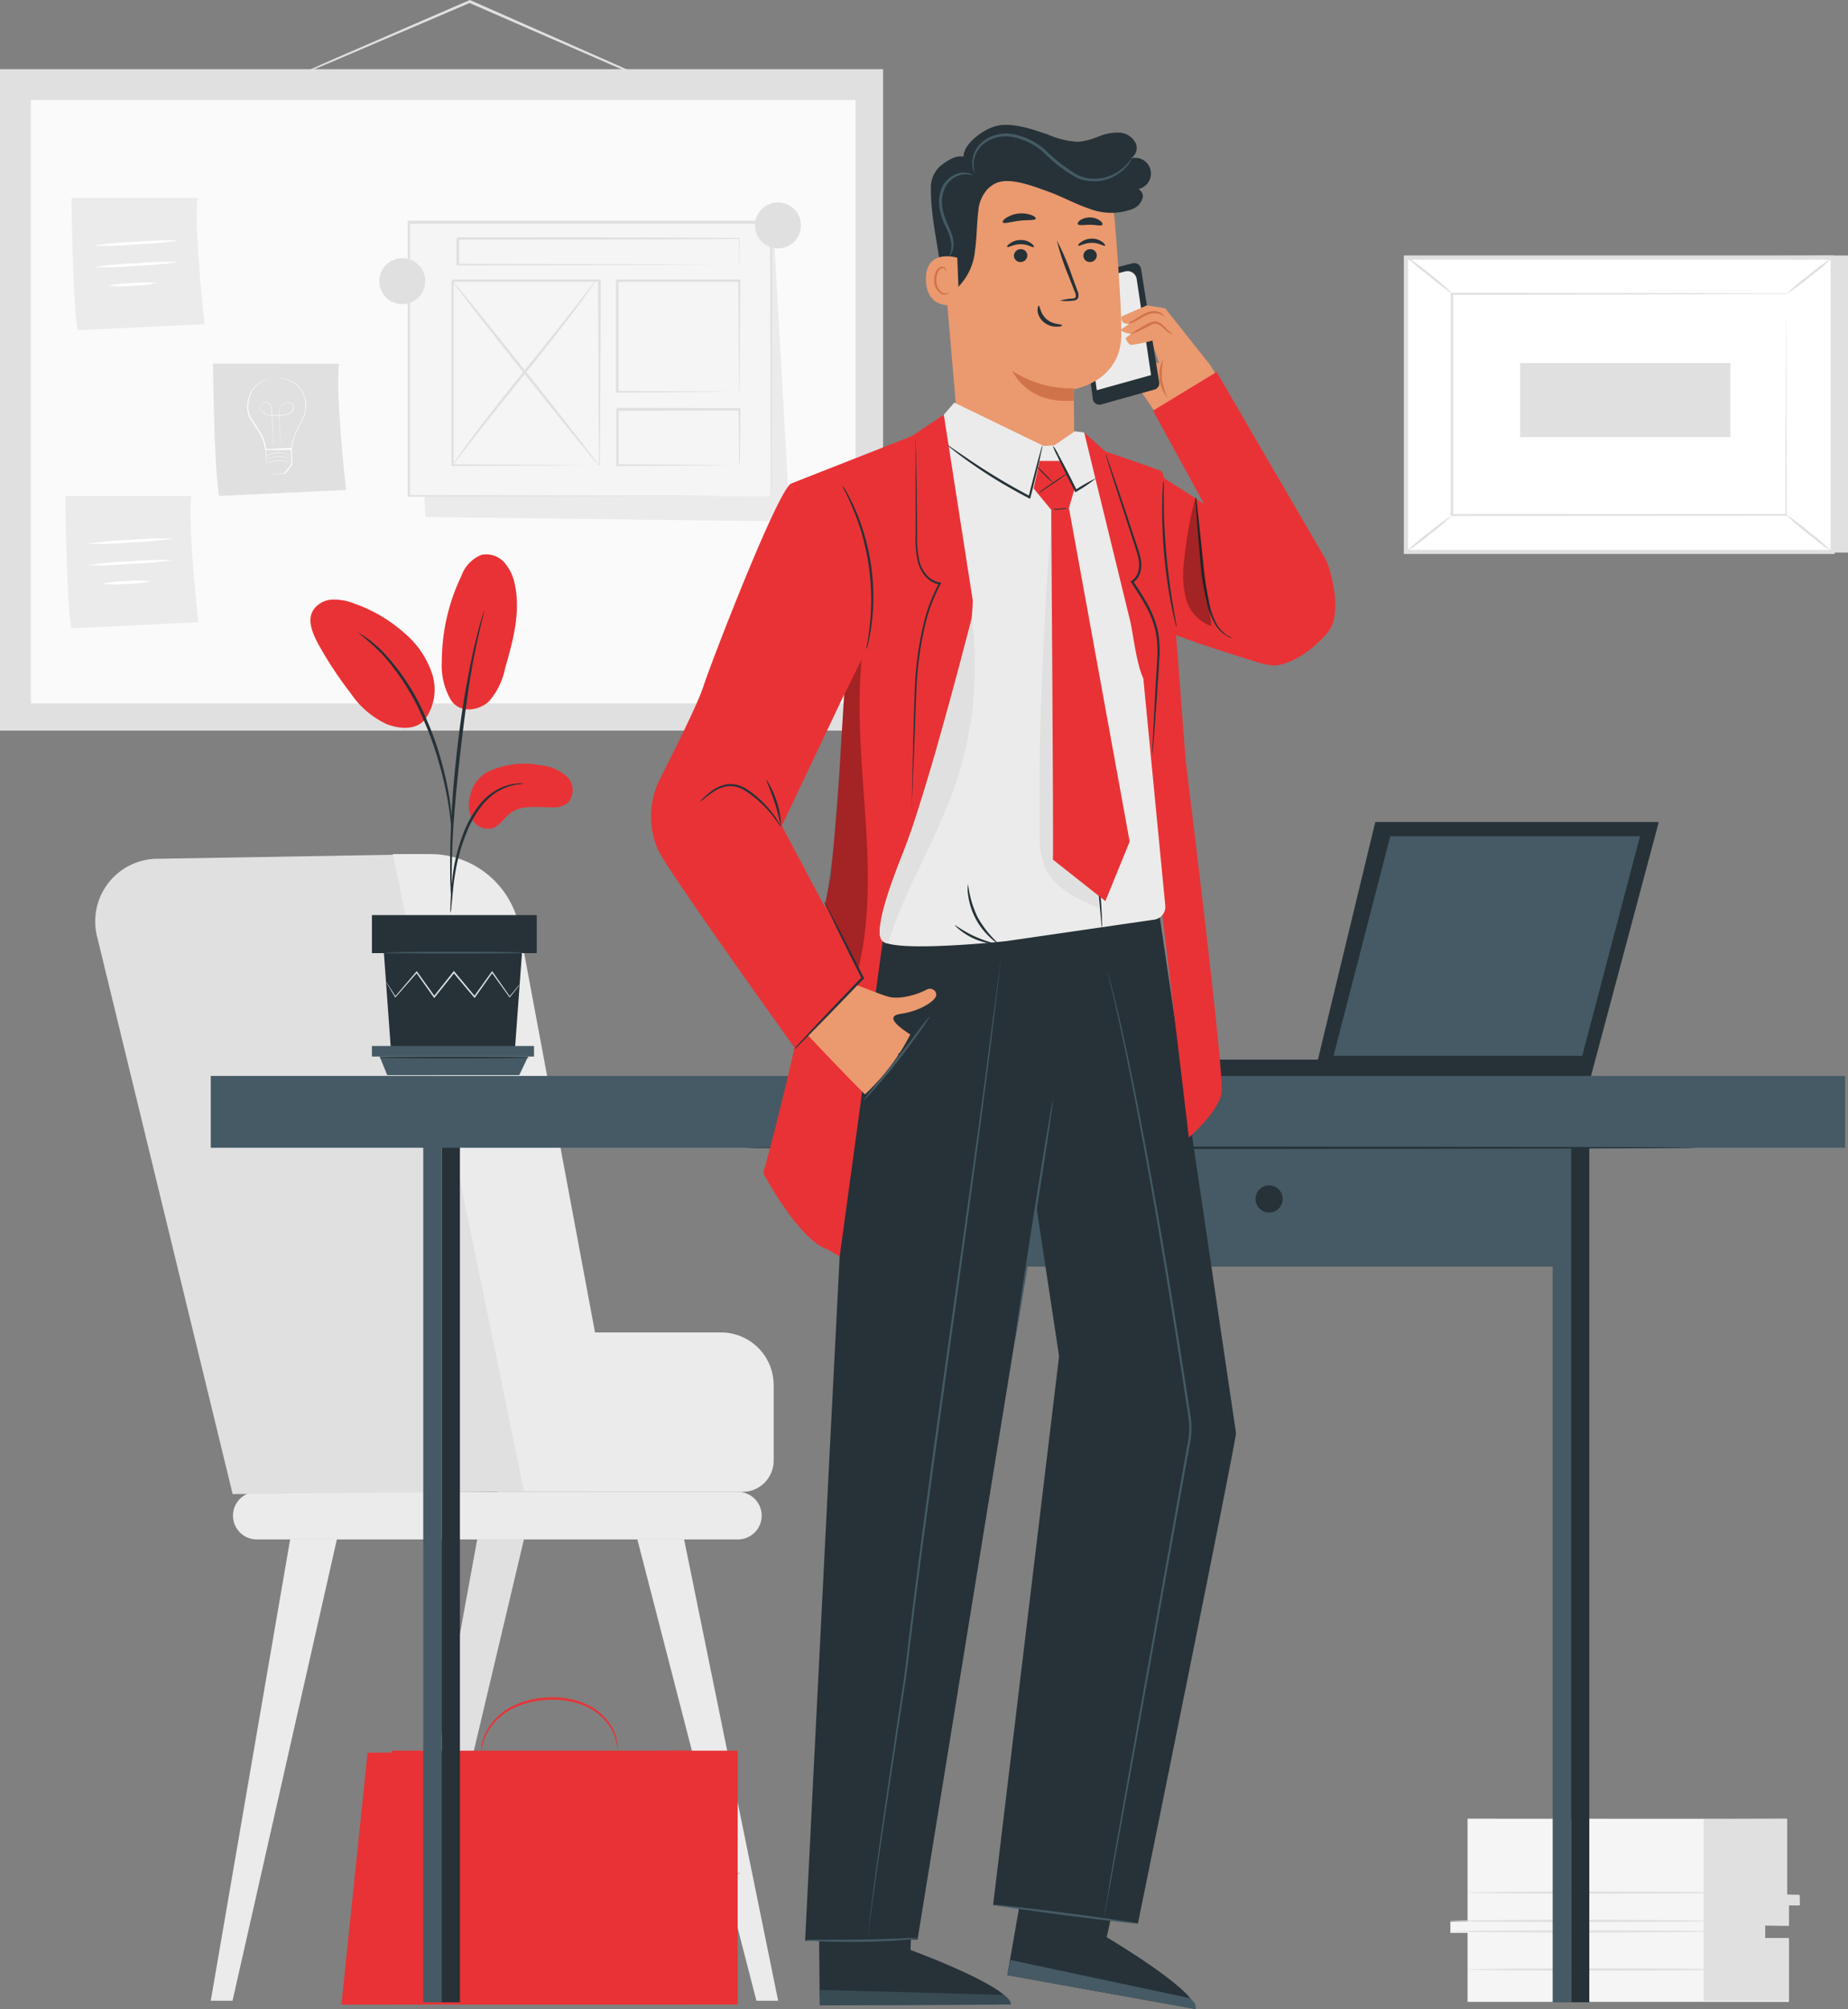 <svg id="Group_42005" data-name="Group 42005" xmlns="http://www.w3.org/2000/svg" xmlns:xlink="http://www.w3.org/1999/xlink" width="241.754" height="262.736" viewBox="0 0 241.754 262.736">
  <rect x="0" y="0" width="241.754" height="262.736" fill="#808080" stroke="none"/>
  <defs>
    <clipPath id="clip-path">
      <rect id="Rectangle_40169" data-name="Rectangle 40169" width="241.754" height="262.736" fill="none"/>
    </clipPath>
    <clipPath id="clip-path-3">
      <rect id="Rectangle_40153" data-name="Rectangle 40153" width="45.23" height="33.198" fill="none"/>
    </clipPath>
    <clipPath id="clip-path-4">
      <rect id="Rectangle_40156" data-name="Rectangle 40156" width="45.23" height="33.192" fill="none"/>
    </clipPath>
    <clipPath id="clip-path-5">
      <rect id="Rectangle_40165" data-name="Rectangle 40165" width="25.014" height="2.029" fill="none"/>
    </clipPath>
    <clipPath id="clip-path-6">
      <rect id="Rectangle_40166" data-name="Rectangle 40166" width="3.729" height="16.883" fill="none"/>
    </clipPath>
    <clipPath id="clip-path-7">
      <rect id="Rectangle_40167" data-name="Rectangle 40167" width="5.56" height="40.598" fill="none"/>
    </clipPath>
  </defs>
  <g id="Group_42004" data-name="Group 42004" clip-path="url(#clip-path)">
    <path id="Path_29445" data-name="Path 29445" d="M159.778,29.3l2.012,38.581H217.6V29.023Z" transform="translate(24.152 4.387)" fill="#e0e0e0"/>
    <rect id="Rectangle_40143" data-name="Rectangle 40143" width="55.813" height="38.504" transform="translate(183.93 33.677)" fill="#fff"/>
    <path id="Path_29446" data-name="Path 29446" d="M215.888,68.061H159.532V29.018h56.339Zm-55.807-.527h55.28V29.58h-55.28Z" transform="translate(24.115 4.386)" fill="#e0e0e0"/>
    <rect id="Rectangle_40144" data-name="Rectangle 40144" width="43.721" height="28.939" transform="translate(189.976 38.463)" fill="#fff"/>
    <g id="Group_42003" data-name="Group 42003">
      <g id="Group_42002" data-name="Group 42002" clip-path="url(#clip-path)">
        <path id="Path_29447" data-name="Path 29447" d="M208.777,33.435h-3.242l-9.009.036-31.47.064.124-.13V62.339l-.137-.136h43.722l-.113.112c0-8.808.047-16.025.059-21.052,0-2.514,0-4.478.03-5.821v-.047c0,1.342,0,3.295.03,5.8,0,5.046.03,12.286.053,21.124v.107h-.106L165,62.45h-.136V33.258h.13l31.553.059,8.98.036H208.7Z" transform="translate(24.92 5.027)" fill="#e0e0e0"/>
        <path id="Path_29448" data-name="Path 29448" d="M159.778,29.162a4.791,4.791,0,0,1,.958.592c.592.414,1.349,1,2.189,1.668s1.579,1.308,2.1,1.775a4.4,4.4,0,0,1,.8.816,38.392,38.392,0,0,1-3.07-2.367,29.633,29.633,0,0,1-2.976-2.484" transform="translate(24.152 4.408)" fill="#e0e0e0"/>
        <path id="Path_29449" data-name="Path 29449" d="M209.058,29.26a27.575,27.575,0,0,1-2.957,2.5,27.5,27.5,0,0,1-3.106,2.283,26.955,26.955,0,0,1,2.957-2.5,25.411,25.411,0,0,1,3.106-2.284" transform="translate(30.685 4.423)" fill="#e0e0e0"/>
        <line id="Line_8585" data-name="Line 8585" x1="6.223" y1="5.04" transform="translate(233.473 67.147)" fill="#fff"/>
        <path id="Path_29450" data-name="Path 29450" d="M202.815,58.329a29.785,29.785,0,0,1,3.2,2.414,30.068,30.068,0,0,1,3.023,2.626,28.853,28.853,0,0,1-3.2-2.413,29.42,29.42,0,0,1-3.023-2.627" transform="translate(30.658 8.817)" fill="#e0e0e0"/>
        <path id="Path_29451" data-name="Path 29451" d="M159.778,63.329a25.793,25.793,0,0,1,2.9-2.478,26.645,26.645,0,0,1,3.076-2.254,26.785,26.785,0,0,1-2.9,2.473,26.365,26.365,0,0,1-3.076,2.26" transform="translate(24.152 8.858)" fill="#e0e0e0"/>
        <rect id="Rectangle_40145" data-name="Rectangle 40145" width="27.507" height="9.689" transform="translate(198.855 47.477)" fill="#e0e0e0"/>
        <path id="Path_29452" data-name="Path 29452" d="M82.664,11.629a.365.365,0,0,1-.136-.041l-.4-.154-1.491-.591L75.174,8.476,57.186.639,56.564.366h.13L39.067,7.9l-5.324,2.236-1.455.593a3.141,3.141,0,0,1-.515.182,3.869,3.869,0,0,1,.49-.241l1.426-.653,5.323-2.364L56.6.029,56.665,0l.066.03.62.273L75.3,8.229l5.431,2.436,1.467.675.379.184a1.269,1.269,0,0,1,.089.106" transform="translate(4.803 0)" fill="#e0e0e0"/>
        <rect id="Rectangle_40146" data-name="Rectangle 40146" width="115.524" height="86.502" transform="translate(0 9.05)" fill="#e0e0e0"/>
        <rect id="Rectangle_40147" data-name="Rectangle 40147" width="107.881" height="78.925" transform="translate(4.041 13.073)" fill="#fafafa"/>
        <path id="Path_29453" data-name="Path 29453" d="M24.208,41.325s.113,13.251.786,17.29l16.617-.786s-1.461-13.014-.9-16.5Z" transform="translate(3.659 6.247)" fill="#e0e0e0"/>
        <path id="Path_29454" data-name="Path 29454" d="M31.8,42.939h.243a3.862,3.862,0,0,1,.692.036,3.963,3.963,0,0,1,1.059.313,3.56,3.56,0,0,1,1.148.912,4.04,4.04,0,0,1,.8,1.6,3.86,3.86,0,0,1-.177,2.053,6.173,6.173,0,0,1-.467,1.023c-.183.337-.372.669-.532,1.036A8.805,8.805,0,0,0,33.9,52.28v.053h-.053l-1.639.03h-1.78v-.041a4.91,4.91,0,0,0-.793-2.271c-.2-.337-.42-.657-.627-.982a8.712,8.712,0,0,1-.591-.953,3.178,3.178,0,0,1-.261-2.023,4.305,4.305,0,0,1,.639-1.657,3.322,3.322,0,0,1,1.083-.976,4.072,4.072,0,0,1,1.018-.39,4.371,4.371,0,0,1,.68-.113h0a4.9,4.9,0,0,0-.669.13,4.137,4.137,0,0,0-1,.409,3.184,3.184,0,0,0-1.041.965,4.218,4.218,0,0,0-.592,1.627,3.1,3.1,0,0,0,.26,1.958q.273.485.592.941c.2.313.426.639.627.982a5.007,5.007,0,0,1,.816,2.33l-.059-.064h3.359l-.059.059a9,9,0,0,1,.686-2.4c.16-.366.355-.716.539-1.046a5.407,5.407,0,0,0,.462-1.006,3.718,3.718,0,0,0,.159-2.029,3.912,3.912,0,0,0-.763-1.567,3.5,3.5,0,0,0-1.112-.906,3.839,3.839,0,0,0-1.035-.325,5.256,5.256,0,0,0-.686-.06h-.243Z" transform="translate(4.246 6.49)" fill="#fff"/>
        <path id="Path_29455" data-name="Path 29455" d="M32.431,51.754a.2.2,0,0,1,0-.053v-.154a5.538,5.538,0,0,0-.094-.592c-.071-.515-.184-1.265-.26-2.194a4.3,4.3,0,0,0-.043-.728,5.285,5.285,0,0,1,0-.8,2.184,2.184,0,0,1,.19-.828,1.215,1.215,0,0,1,.633-.633.831.831,0,0,1,.9.172.646.646,0,0,1,.2.455.807.807,0,0,1-.172.474,1.032,1.032,0,0,1-.4.325,2.014,2.014,0,0,1-.492.16,5.709,5.709,0,0,1-1.046.124,6.389,6.389,0,0,1-1.059-.053,1.765,1.765,0,0,1-.5-.143,1.313,1.313,0,0,1-.42-.3.966.966,0,0,1-.243-.443.78.78,0,0,1,.06-.5.668.668,0,0,1,.348-.337.626.626,0,0,1,.474,0,.88.88,0,0,1,.353.3,1.148,1.148,0,0,1,.172.414,4.539,4.539,0,0,1,.089.846c0,.544.055,1.053.078,1.521.046.928.082,1.68.113,2.206v.8a.136.136,0,0,1,0-.053v-.154A3.937,3.937,0,0,0,31.272,51c0-.52-.071-1.278-.125-2.206,0-.462-.053-.97-.089-1.521a5.021,5.021,0,0,0-.083-.84,1.274,1.274,0,0,0-.17-.4.919.919,0,0,0-.332-.284.586.586,0,0,0-.759.314.7.7,0,0,0-.059.462.919.919,0,0,0,.231.419,1.53,1.53,0,0,0,.893.426,6.586,6.586,0,0,0,2.082-.07,2.064,2.064,0,0,0,.485-.16,1.079,1.079,0,0,0,.379-.307.759.759,0,0,0,.16-.444.563.563,0,0,0-.178-.42.8.8,0,0,0-.851-.165,1.215,1.215,0,0,0-.592.591,2.2,2.2,0,0,0-.189.817V48a4.961,4.961,0,0,0,.036.733c.069.929.177,1.675.247,2.19a3.506,3.506,0,0,0,.076.591v.154a.168.168,0,0,0,0,.083" transform="translate(4.476 6.903)" fill="#fff"/>
        <path id="Path_29456" data-name="Path 29456" d="M30.159,51.052a5.092,5.092,0,0,0,.041.55c.041.343.047.882.077,1.438V53L31.4,54.294h-.053l1.289-.071h-.053l.645-.786.319-.4v.053c0-.757-.035-1.479-.053-2.13l.071.064H30.189a1.281,1.281,0,0,1,.23,0l.68-.035,2.461-.1h.064v.071c0,.656.041,1.372.06,2.13l-.32.39-.645.787-1.3.064H31.39l-1.095-1.308V51.555a3.277,3.277,0,0,1-.136-.5" transform="translate(4.559 7.694)" fill="#fff"/>
        <path id="Path_29457" data-name="Path 29457" d="M33.483,52.711l-.124-.053a2.719,2.719,0,0,0-.337-.13,3.181,3.181,0,0,0-1.183-.177,3.258,3.258,0,0,0-1.153.247,3.1,3.1,0,0,0-.325.154l-.124.059a.35.35,0,0,1,.112-.076,2.674,2.674,0,0,1,.32-.172,3.172,3.172,0,0,1,1.183-.267,3.258,3.258,0,0,1,1.182.2,2.664,2.664,0,0,1,.332.147.772.772,0,0,1,.119.071" transform="translate(4.57 7.905)" fill="#fff"/>
        <path id="Path_29458" data-name="Path 29458" d="M33.481,52.264l-.124-.053c-.077-.036-.189-.083-.337-.136a3.265,3.265,0,0,0-2.318.07c-.143.06-.254.113-.332.154s-.113.064-.119.059l.113-.077a2.609,2.609,0,0,1,.319-.165,3.069,3.069,0,0,1,1.183-.267,2.967,2.967,0,0,1,1.183.2,2.432,2.432,0,0,1,.337.147.635.635,0,0,1,.094.071" transform="translate(4.573 7.837)" fill="#fff"/>
        <path id="Path_29459" data-name="Path 29459" d="M33.462,51.831a.273.273,0,0,1-.124-.046A2.12,2.12,0,0,0,33,51.648a3.357,3.357,0,0,0-1.183-.176,3.21,3.21,0,0,0-1.182.248,3.64,3.64,0,0,0-.332.154.408.408,0,0,1-.119.059l.113-.076a1.785,1.785,0,0,1,.319-.166,3.113,3.113,0,0,1,1.183-.273,3.216,3.216,0,0,1,1.183.2,2.7,2.7,0,0,1,.332.153Z" transform="translate(4.563 7.772)" fill="#fff"/>
        <path id="Path_29460" data-name="Path 29460" d="M8.13,22.492s.112,13.251.786,17.29L25.532,39s-1.46-13.014-.9-16.51Z" transform="translate(1.229 3.4)" fill="#ebebeb"/>
        <path id="Path_29461" data-name="Path 29461" d="M21.736,27.329a47.711,47.711,0,0,1-5.567.5A48.075,48.075,0,0,1,10.586,28a47.182,47.182,0,0,1,5.566-.5,48.879,48.879,0,0,1,5.584-.173" transform="translate(1.6 4.129)" fill="#fff"/>
        <path id="Path_29462" data-name="Path 29462" d="M21.762,29.771a49.8,49.8,0,0,1-5.567.5,48.851,48.851,0,0,1-5.583.172,47.939,47.939,0,0,1,5.566-.5,47.092,47.092,0,0,1,5.584-.172" transform="translate(1.604 4.497)" fill="#fff"/>
        <path id="Path_29463" data-name="Path 29463" d="M18.676,32.169a15.322,15.322,0,0,1-3.165.355,15.7,15.7,0,0,1-3.189,0,15.867,15.867,0,0,1,3.17-.355,15.645,15.645,0,0,1,3.183,0" transform="translate(1.863 4.85)" fill="#fff"/>
        <path id="Path_29464" data-name="Path 29464" d="M7.425,56.356s.113,13.245.786,17.29l16.617-.786s-1.461-13.014-.9-16.5Z" transform="translate(1.122 8.519)" fill="#ebebeb"/>
        <path id="Path_29465" data-name="Path 29465" d="M21.073,61.195a49.528,49.528,0,0,1-5.567.5,48.849,48.849,0,0,1-5.583.172,47.94,47.94,0,0,1,5.566-.5,45.433,45.433,0,0,1,5.584-.172" transform="translate(1.5 9.247)" fill="#fff"/>
        <path id="Path_29466" data-name="Path 29466" d="M21.079,63.629a48,48,0,0,1-5.568.5,47.291,47.291,0,0,1-5.582.172,47.917,47.917,0,0,1,5.566-.5,48.606,48.606,0,0,1,5.584-.172" transform="translate(1.501 9.616)" fill="#fff"/>
        <path id="Path_29467" data-name="Path 29467" d="M17.992,66.032a15.819,15.819,0,0,1-3.165.355,15.87,15.87,0,0,1-3.189,0,15.612,15.612,0,0,1,3.17-.349,15.729,15.729,0,0,1,3.183-.006" transform="translate(1.759 9.97)" fill="#fff"/>
        <path id="Path_29468" data-name="Path 29468" d="M46.9,25.544l1.645,38.214,47.708.574L94.107,26.047Z" transform="translate(7.089 3.861)" fill="#ebebeb"/>
        <rect id="Rectangle_40148" data-name="Rectangle 40148" width="47.389" height="35.783" transform="translate(53.435 29.134)" fill="#f5f5f5"/>
        <path id="Path_29469" data-name="Path 29469" d="M93.826,61.126V58.554c0-1.681,0-4.141-.031-7.241,0-6.24-.041-15.168-.07-25.969l.13.13H46.473l.158-.16V61.1l-.146-.147,34.178.071,9.719.04h.066l-9.689.036-34.274.071h-.15v-36.1H94.021v.136c-.03,10.837-.054,19.793-.071,26.028,0,3.106,0,5.537-.036,7.211v1.881a3.775,3.775,0,0,1-.087.8" transform="translate(7.004 3.79)" fill="#e0e0e0"/>
        <rect id="Rectangle_40149" data-name="Rectangle 40149" width="19.207" height="24.177" transform="translate(59.149 36.712)" fill="#f5f5f5"/>
        <path id="Path_29470" data-name="Path 29470" d="M70.594,56.088a1.119,1.119,0,0,1,0-.124V54.3c0-1.183,0-2.846-.041-4.963,0-4.254-.041-10.275-.071-17.427l.143.148H51.416c-.036.035.307-.309.166-.16V56.064l-.136-.136L65.353,56l3.9.036h1.4a2.261,2.261,0,0,1-.33,0H69.311l-3.869.036-14,.07H51.31V31.923l.166-.166H70.831V31.9c0,7.192-.054,13.244-.071,17.522,0,2.105,0,3.768-.041,4.927v1.621c0,.083-.124.124-.124.119" transform="translate(7.756 4.8)" fill="#e0e0e0"/>
        <rect id="Rectangle_40150" data-name="Rectangle 40150" width="36.812" height="3.485" transform="translate(59.882 31.18)" fill="#f5f5f5"/>
        <path id="Path_29471" data-name="Path 29471" d="M88.846,30.59a1.167,1.167,0,0,1,0-.237v-.68c0-.591,0-1.461-.036-2.567l.066.066c-6.212.059-20.362.1-36.813.1l.166-.166v3.473l-.166-.166,26.076.071,7.832.047h.076l-7.79.047-26.218.064h-.16V27.118l.16-.16c16.451,0,30.6.036,36.812.094h.066v.066q0,1.685-.036,2.609v.662c0,.172-.036.207-.036.2" transform="translate(7.842 4.075)" fill="#e0e0e0"/>
        <rect id="Rectangle_40151" data-name="Rectangle 40151" width="15.99" height="14.57" transform="translate(80.711 36.712)" fill="#f5f5f5"/>
        <path id="Path_29472" data-name="Path 29472" d="M86.108,46.481a1.876,1.876,0,0,1,0-.279v-.792c0-.71,0-1.709-.036-2.957,0-2.562-.041-6.182-.07-10.53l.142.142H70.171l.16-.16V46.493l-.2-.172,11.536.071,3.272.041h1.182a1.6,1.6,0,0,1-.277,0H85l-3.242.036-11.624.077h-.142V31.917l.166-.165H86.268v.136c-.03,4.384-.054,8.033-.071,10.647,0,1.243,0,2.231-.036,2.958v.763a1.011,1.011,0,0,1-.053.224" transform="translate(10.58 4.8)" fill="#e0e0e0"/>
        <rect id="Rectangle_40152" data-name="Rectangle 40152" width="15.99" height="7.324" transform="translate(80.711 53.565)" fill="#f5f5f5"/>
        <path id="Path_29473" data-name="Path 29473" d="M86.1,53.891a3.419,3.419,0,0,1,0-.532V51.891c0-1.3-.041-3.1-.066-5.324l.119.119-15.971.047c-.148.149.195-.2.159-.16v7.306l-.153-.154,11.434.071,3.33.047h1.225a1.744,1.744,0,0,1-.29,0h-.863l-3.3.041-11.535.071h-.154V46.5c-.036,0,.314-.314.166-.166l15.972.041h.117v.112c-.029,2.254-.047,4.088-.064,5.4,0,.592,0,1.082-.03,1.444a3.518,3.518,0,0,1-.094.568" transform="translate(10.586 6.997)" fill="#e0e0e0"/>
        <path id="Path_29474" data-name="Path 29474" d="M70.116,31.927c-5.945,8.217-12.789,15.924-18.734,24.135" transform="translate(7.767 4.826)" fill="#fff"/>
        <path id="Path_29475" data-name="Path 29475" d="M51.382,56.062a.992.992,0,0,1,.16-.266l.5-.74c.444-.639,1.1-1.544,1.922-2.65,1.657-2.224,4.018-5.229,6.662-8.512s5.034-6.265,6.732-8.447l2-2.586.55-.7c.13-.153.2-.236.213-.23a1.071,1.071,0,0,1-.159.272c-.137.2-.3.444-.5.734-.443.639-1.1,1.544-1.922,2.656-1.651,2.218-4.016,5.223-6.661,8.512s-5.034,6.259-6.732,8.441l-2,2.591c-.224.279-.4.509-.55.7s-.2.236-.213.23" transform="translate(7.767 4.826)" fill="#e0e0e0"/>
        <path id="Path_29476" data-name="Path 29476" d="M70.583,56.068c-.071.059-4.425-5.324-9.731-11.985S51.3,31.95,51.387,31.891s4.425,5.324,9.731,11.99,9.542,12.133,9.465,12.186" transform="translate(7.768 4.821)" fill="#e0e0e0"/>
        <path id="Path_29477" data-name="Path 29477" d="M49.114,32.332a3.005,3.005,0,1,1-3-3,3.005,3.005,0,0,1,3,3" transform="translate(6.516 4.433)" fill="#e0e0e0"/>
        <path id="Path_29478" data-name="Path 29478" d="M91.811,26a3.005,3.005,0,1,1-3-3A3,3,0,0,1,91.811,26Z" transform="translate(12.97 3.475)" fill="#e0e0e0"/>
        <path id="Path_29479" data-name="Path 29479" d="M167.072,206.617v13.47h-2.248v1.467h2.248v9.016h42.042v-8.205H206V220.59h3.112v-2.68H210.5v-1.219h-1.644V206.635Z" transform="translate(24.915 31.232)" fill="#f5f5f5"/>
        <path id="Path_29480" data-name="Path 29480" d="M193.6,206.659v23.757h11.163v-8.2h-3.112v-1.633l3.112.054v-2.68h1.414l-.03-1.385-1.644-.041v-9.908Z" transform="translate(29.265 31.232)" fill="#e0e0e0"/>
        <path id="Path_29481" data-name="Path 29481" d="M198.752,219.442c0,.083-7.607.147-16.989.147s-16.99-.064-16.99-.147,7.608-.147,16.99-.147,16.989.064,16.989.147" transform="translate(24.907 33.149)" fill="#e0e0e0"/>
        <path id="Path_29482" data-name="Path 29482" d="M198.752,218.256c0,.083-7.607.147-16.989.147s-16.99-.064-16.99-.147,7.608-.154,16.99-.154,16.989.071,16.989.154" transform="translate(24.907 32.968)" fill="#e0e0e0"/>
        <path id="Path_29483" data-name="Path 29483" d="M200.648,215.033c0,.083-7.607.147-16.989.147s-16.99-.064-16.99-.147,7.608-.147,16.99-.147,16.989.089,16.989.147" transform="translate(25.194 32.482)" fill="#e0e0e0"/>
        <path id="Path_29484" data-name="Path 29484" d="M200.834,223.769c0,.083-7.607.154-16.989.154s-17-.071-17-.154,7.607-.147,17-.147,16.989.07,16.989.147" transform="translate(25.221 33.803)" fill="#e0e0e0"/>
        <path id="Path_29485" data-name="Path 29485" d="M56.543,172.228H88.616a4.083,4.083,0,0,0,4.083-4.082v-9.885a6.886,6.886,0,0,0-6.886-6.885H56.3Z" transform="translate(8.51 22.882)" fill="#ebebeb"/>
        <path id="Path_29486" data-name="Path 29486" d="M92.592,175.707H29.526a3.109,3.109,0,0,1,.024-6.217H92.592a3.109,3.109,0,0,1,0,6.217" transform="translate(3.997 25.62)" fill="#ebebeb"/>
        <path id="Path_29487" data-name="Path 29487" d="M19.034,97.641l34.695-.592,22.023,83.237-46.951.443L11.054,107.767a8.189,8.189,0,0,1,7.98-10.127" transform="translate(1.635 14.67)" fill="#e0e0e0"/>
        <path id="Path_29488" data-name="Path 29488" d="M34.333,174.891,23.952,235.218H26.8l13.647-60.327Z" transform="translate(3.621 26.437)" fill="#ebebeb"/>
        <path id="Path_29489" data-name="Path 29489" d="M55.678,174.891,44.645,235.218h2.846l14.3-60.327Z" transform="translate(6.749 26.437)" fill="#e0e0e0"/>
        <path id="Path_29490" data-name="Path 29490" d="M78.547,174.891l12.3,60.327H88.006L72.431,174.891Z" transform="translate(10.949 26.437)" fill="#ebebeb"/>
        <path id="Path_29491" data-name="Path 29491" d="M44.645,97.029,61.8,180.355H74.968L61.215,106.73a11.861,11.861,0,0,0-11.66-9.7Z" transform="translate(6.749 14.667)" fill="#ebebeb"/>
        <path id="Path_29492" data-name="Path 29492" d="M84.038,232.092H38.807l3.42-32.926,41.81-.272Z" transform="translate(5.866 30.065)" fill="#e93235"/>
        <g id="Group_41989" data-name="Group 41989" transform="translate(44.674 228.959)" opacity="0.4">
          <g id="Group_41988" data-name="Group 41988">
            <g id="Group_41987" data-name="Group 41987" clip-path="url(#clip-path-3)">
              <path id="Path_29493" data-name="Path 29493" d="M84.038,232.092H38.807l3.42-32.926,41.81-.272Z" transform="translate(-38.808 -198.894)" fill="#e93235"/>
            </g>
          </g>
        </g>
        <rect id="Rectangle_40154" data-name="Rectangle 40154" width="45.23" height="33.191" transform="translate(51.269 228.959)" fill="#e93235"/>
        <g id="Group_41992" data-name="Group 41992" transform="translate(51.27 228.959)" opacity="0.2">
          <g id="Group_41991" data-name="Group 41991">
            <g id="Group_41990" data-name="Group 41990" clip-path="url(#clip-path-4)">
              <rect id="Rectangle_40155" data-name="Rectangle 40155" width="45.23" height="33.191" transform="translate(0 0)" fill="#e93235"/>
            </g>
          </g>
        </g>
        <path id="Path_29494" data-name="Path 29494" d="M90.126,212.877c0,.083-10.175.154-22.722.154s-22.733-.071-22.733-.154,10.175-.16,22.733-.16,22.722.071,22.722.16" transform="translate(6.753 32.154)" fill="#e93235"/>
        <path id="Path_29495" data-name="Path 29495" d="M51.556,216.284a20.211,20.211,0,0,1,0-4.975,20.211,20.211,0,0,1,0,4.975" transform="translate(7.77 31.942)" fill="#e93235"/>
        <path id="Path_29496" data-name="Path 29496" d="M78.874,216.06a16.129,16.129,0,0,1,0-4.442,16.129,16.129,0,0,1,0,4.442" transform="translate(11.899 31.988)" fill="#e93235"/>
        <path id="Path_29497" data-name="Path 29497" d="M72.548,199.983a6.505,6.505,0,0,0-.106-.982,6.316,6.316,0,0,0-1.006-2.455,7.193,7.193,0,0,0-2.987-2.507,10.63,10.63,0,0,0-4.732-.893,11.524,11.524,0,0,0-4.732,1.058,7.865,7.865,0,0,0-3.023,2.491,6.81,6.81,0,0,0-1.106,2.413c-.142.622-.147.976-.177.976a1.228,1.228,0,0,1,0-.26,3.989,3.989,0,0,1,.071-.739,6.443,6.443,0,0,1,1.046-2.514,7.875,7.875,0,0,1,3.076-2.621,11.553,11.553,0,0,1,4.821-1.112,10.67,10.67,0,0,1,4.857.947,7.306,7.306,0,0,1,3.047,2.644,5.985,5.985,0,0,1,.94,2.556,4.171,4.171,0,0,1,0,.739.76.76,0,0,1,.011.26" transform="translate(8.264 29.148)" fill="#e93235"/>
        <path id="Path_29498" data-name="Path 29498" d="M55.791,87.816a11.15,11.15,0,0,1,6.933-.84A5.8,5.8,0,0,1,66.149,88.5a2.469,2.469,0,0,1,.036,3.419,3.287,3.287,0,0,1-2.16.55c-1.834,0-3.862-.343-5.324.757-.833.627-1.389,1.674-2.366,1.981a2.365,2.365,0,0,1-2.6-1.153,4,4,0,0,1-.3-2.957,4.547,4.547,0,0,1,2.348-3.283" transform="translate(8.055 13.114)" fill="#e93235"/>
        <path id="Path_29499" data-name="Path 29499" d="M51.429,82.081c1.289,1.845,3.792,1.236,4.957.113a9.365,9.365,0,0,0,2.1-4.306c1.018-3.55,2.047-7.276,1.29-10.891a6.066,6.066,0,0,0-1.391-2.957,3.156,3.156,0,0,0-2.993-.993,4.6,4.6,0,0,0-2.621,2.75A25.94,25.94,0,0,0,50.21,76.934a9.028,9.028,0,0,0,1.219,5.153" transform="translate(7.59 9.52)" fill="#e93235"/>
        <path id="Path_29500" data-name="Path 29500" d="M50.143,83.949a6.679,6.679,0,0,0,1.041-6.164,11.859,11.859,0,0,0-3.649-5.323,19.577,19.577,0,0,0-6.543-3.833,6.9,6.9,0,0,0-2.957-.5,3.077,3.077,0,0,0-2.467,1.5c-.692,1.313,0,2.9.68,4.2a50.031,50.031,0,0,0,4.3,6.542,11.526,11.526,0,0,0,4.732,4.046c1.97.745,4,.662,5.046-.7" transform="translate(5.333 10.297)" fill="#e93235"/>
        <path id="Path_29501" data-name="Path 29501" d="M51.2,105.934a4.59,4.59,0,0,0,.119-.84c.059-.592.13-1.372.219-2.283a33.548,33.548,0,0,1,.515-3.349,25.325,25.325,0,0,1,1.219-3.951,14.452,14.452,0,0,1,2.017-3.579,7.534,7.534,0,0,1,2.556-2.124,7.139,7.139,0,0,1,2.13-.675,4,4,0,0,0,.833-.119,4.053,4.053,0,0,0-.852,0,6.673,6.673,0,0,0-2.236.592,7.546,7.546,0,0,0-2.7,2.141,14.108,14.108,0,0,0-2.088,3.65,24.17,24.17,0,0,0-1.183,4.016,28.344,28.344,0,0,0-.444,3.4c-.07.97-.1,1.774-.112,2.3a3.9,3.9,0,0,0,.006.828" transform="translate(7.735 13.452)" fill="#263238"/>
        <path id="Path_29502" data-name="Path 29502" d="M51.352,107.14a1.581,1.581,0,0,0,0-.39v-1.112c0-.959,0-2.367.046-4.076.083-3.449.386-7.152.952-12.381.546-4.91,1.273-10.648,2.041-14.352.167-.846.332-1.6.487-2.271s.276-1.242.4-1.709.191-.793.26-1.076a1.747,1.747,0,0,0,.067-.384,1.388,1.388,0,0,0-.136.366l-.32,1.059c-.143.462-.291,1.035-.456,1.7s-.361,1.419-.539,2.265A125.148,125.148,0,0,0,52.008,88.1a132.324,132.324,0,0,0-.853,13.458c0,1.728,0,3.123.061,4.088,0,.449.046.816.064,1.112a1.9,1.9,0,0,0,.071.384" transform="translate(7.733 10.489)" fill="#263238"/>
        <path id="Path_29503" data-name="Path 29503" d="M52.964,97.571a7,7,0,0,0,0-1.183c-.041-.744-.147-1.82-.355-3.14a41.484,41.484,0,0,0-1.023-4.579,37.534,37.534,0,0,0-1.917-5.419,28.78,28.78,0,0,0-5.62-8.755,13.534,13.534,0,0,0-1.325-1.231,5.525,5.525,0,0,0-.592-.479l-.515-.356a6.837,6.837,0,0,0-.976-.591,33.561,33.561,0,0,1,3.2,2.85,30.431,30.431,0,0,1,5.484,8.726,42.672,42.672,0,0,1,1.922,5.371,45.424,45.424,0,0,1,1.088,4.531c.243,1.308.379,2.367.462,3.113a7.944,7.944,0,0,0,.166,1.141" transform="translate(6.143 10.859)" fill="#263238"/>
        <path id="Path_29504" data-name="Path 29504" d="M43.628,108.288l.916,12.624H60.765l.923-12.624Z" transform="translate(6.595 16.369)" fill="#263238"/>
        <rect id="Rectangle_40157" data-name="Rectangle 40157" width="21.562" height="4.975" transform="translate(48.655 119.676)" fill="#263238"/>
        <path id="Path_29505" data-name="Path 29505" d="M42.266,118.833v1.378H63.473v-1.378Z" transform="translate(6.389 17.963)" fill="#455a64"/>
        <path id="Path_29506" data-name="Path 29506" d="M44.138,122.461l-.993-2.431h19.42l-1.159,2.431Z" transform="translate(6.522 18.144)" fill="#455a64"/>
        <path id="Path_29507" data-name="Path 29507" d="M61.35,112.106s0,.041-.077.119l-.242.319-.942,1.183-.047.059-.035-.059-2.325-3.212h.136l-2.29,3.236-.07.106-.077-.1c-.846-1-1.775-2.088-2.709-3.224h.153l-.147.19-2.425,3.034-.083.1-.071-.106-2.29-3.23h.137l-2.816,3.206-.054.059-.035-.064-.882-1.485-.224-.39a.606.606,0,0,1-.071-.142.812.812,0,0,1,.094.123l.249.379.929,1.455h-.089l2.769-3.247.07-.083.066.089c.7.976,1.472,2.065,2.307,3.219H50.1l2.42-3.047.147-.183.077-.1.083.094c.946,1.136,1.858,2.23,2.7,3.236h-.153l2.307-3.224.071-.094.064.094,2.271,3.249h-.083c.414-.492.746-.888.983-1.183l.266-.3a.474.474,0,0,1,.094-.071" transform="translate(6.631 16.674)" fill="#e0e0e0"/>
        <path id="Path_29508" data-name="Path 29508" d="M61.9,108.229c0,.053-4.065.1-9.076.1s-9.079-.047-9.079-.1,4.064-.1,9.068-.1,9.087.041,9.087.1" transform="translate(6.612 16.345)" fill="#455a64"/>
        <path id="Path_29509" data-name="Path 29509" d="M62.817,120.161c0,.059-4.419.1-9.867.1s-9.862-.041-9.862-.1,4.414-.1,9.862-.1,9.867.047,9.867.1" transform="translate(6.513 18.149)" fill="#263238"/>
        <rect id="Rectangle_40158" data-name="Rectangle 40158" width="47.49" height="2.307" transform="translate(153.24 138.577)" fill="#263238"/>
        <path id="Path_29510" data-name="Path 29510" d="M185.523,126.766l8.909-33.376H157.347l-8.063,33.376Z" transform="translate(22.566 14.117)" fill="#263238"/>
        <path id="Path_29511" data-name="Path 29511" d="M151.217,124.037h33.121l7.714-29.305h-33.3Z" transform="translate(22.858 14.32)" fill="#455a64"/>
        <path id="Path_29512" data-name="Path 29512" d="M184.617,124.389H150.9l7.69-29.9H192.5Zm-32.973-.592h32.535l7.554-28.719H159.062Z" transform="translate(22.81 14.283)" fill="#263238"/>
        <rect id="Rectangle_40159" data-name="Rectangle 40159" width="2.396" height="114.5" transform="translate(55.369 147.367)" fill="#455a64"/>
        <rect id="Rectangle_40160" data-name="Rectangle 40160" width="2.396" height="114.169" transform="translate(57.771 147.692)" fill="#263238"/>
        <rect id="Rectangle_40161" data-name="Rectangle 40161" width="2.396" height="114.5" transform="translate(203.12 147.367)" fill="#455a64"/>
        <rect id="Rectangle_40162" data-name="Rectangle 40162" width="2.396" height="114.169" transform="translate(205.516 147.692)" fill="#263238"/>
        <rect id="Rectangle_40163" data-name="Rectangle 40163" width="213.804" height="9.393" transform="translate(27.573 140.712)" fill="#455a64"/>
        <rect id="Rectangle_40164" data-name="Rectangle 40164" width="80.197" height="15.546" transform="translate(124.125 150.106)" fill="#455a64"/>
        <path id="Path_29513" data-name="Path 29513" d="M146.231,136.445a1.775,1.775,0,1,1-1.775-1.775,1.775,1.775,0,0,1,1.775,1.775" transform="translate(21.568 20.357)" fill="#263238"/>
        <path id="Path_29514" data-name="Path 29514" d="M208.963,130.415c0,.083-27.8.154-62.053.154s-62.053-.071-62.053-.154,27.8-.154,62.053-.154,62.053.071,62.053.154" transform="translate(12.827 19.69)" fill="#263238"/>
        <path id="Path_29515" data-name="Path 29515" d="M128.769,34.4c.319,0,4.644.722,4.644.722l5.85,7.371.882,1.4-7.891,5.047-3.485-5.158-2.957-1.922a3.01,3.01,0,0,1,3.123-.326,9.247,9.247,0,0,0,3.685.722l-1.041-2.957-3.206-.639Z" transform="translate(19.018 5.2)" fill="#eb996e"/>
        <path id="Path_29516" data-name="Path 29516" d="M129.632,29.921a.9.9,0,0,1,1.105.647.809.809,0,0,1,.018.092c.48,3.023,1.929,12.122,2.367,14.789a.863.863,0,0,1-.627.982l-6.962,1.947a.863.863,0,0,1-1.067-.594.886.886,0,0,1-.028-.134l-1.9-15.1a.91.91,0,0,1,.679-1Z" transform="translate(18.521 4.518)" fill="#263238"/>
        <path id="Path_29517" data-name="Path 29517" d="M124.9,46.377,132,44.4l-1.881-12.565a1.212,1.212,0,0,0-1.377-1.022,1.114,1.114,0,0,0-.137.029l-5.684,1.508Z" transform="translate(18.581 4.655)" fill="#ebebeb"/>
        <path id="Path_29518" data-name="Path 29518" d="M131.1,36.346l-3.189,2.366s.266.84.752.9a19.592,19.592,0,0,0,3.052-.652Z" transform="translate(19.335 5.494)" fill="#eb996e"/>
        <path id="Path_29519" data-name="Path 29519" d="M130.794,34.686l-3.342,1.467s-.213,1.089,1.035.935l-1.118.8s.277.486,1.674.544,2.75-1.881,2.75-1.881Z" transform="translate(19.253 5.243)" fill="#eb996e"/>
        <path id="Path_29520" data-name="Path 29520" d="M133.959,38.13c0,.041-.409-.036-.852-.45a9.377,9.377,0,0,0-.769-.645,1.092,1.092,0,0,0-1.059-.13,19.967,19.967,0,0,1-2.9,1.372,14.522,14.522,0,0,1,2.793-1.662,1.333,1.333,0,0,1,.715-.082,1.622,1.622,0,0,1,.592.272,4.993,4.993,0,0,1,.757.722,6.816,6.816,0,0,0,.722.6" transform="translate(19.406 5.52)" fill="#d1734a"/>
        <path id="Path_29521" data-name="Path 29521" d="M132.794,45.814a4.566,4.566,0,0,1-.532-5.023,10.808,10.808,0,0,0-.184,2.556,10.763,10.763,0,0,0,.716,2.467" transform="translate(19.915 6.166)" fill="#d1734a"/>
        <path id="Path_29522" data-name="Path 29522" d="M132.917,36.06c-.041.036-.219-.219-.645-.355a2.266,2.266,0,0,0-1.7.195c-.627.3-1.183.686-1.627.87a1.553,1.553,0,0,1-.763.189,6.086,6.086,0,0,1,.663-.384,14.869,14.869,0,0,1,1.6-.952,2.677,2.677,0,0,1,1.029-.279,1.867,1.867,0,0,1,.87.16,1.1,1.1,0,0,1,.568.556" transform="translate(19.377 5.342)" fill="#d1734a"/>
        <path id="Path_29523" data-name="Path 29523" d="M132.055,54.172l17.386,11.163-4.608,13.18s-11.9-3.673-11.677-4.058-1.1-20.285-1.1-20.285" transform="translate(19.962 8.189)" fill="#e93235"/>
        <path id="Path_29524" data-name="Path 29524" d="M130.216,209.441l-2.739,12.594s11.883,7.011,11.606,9.382l-24.608-4.424,3.455-19.8Z" transform="translate(17.304 31.319)" fill="#263238"/>
        <path id="Path_29525" data-name="Path 29525" d="M114.475,224.652l.426-1.981,23.438,4.986s1,.675.745,1.421Z" transform="translate(17.304 33.659)" fill="#455a64"/>
        <path id="Path_29526" data-name="Path 29526" d="M105.473,210.348l-.409,12.878s12.961,4.732,13.115,7.128l-25,.113-.19-20.113Z" transform="translate(14.056 31.796)" fill="#263238"/>
        <g id="Group_41995" data-name="Group 41995" transform="translate(107.23 260.234)" opacity="0.6">
          <g id="Group_41994" data-name="Group 41994">
            <g id="Group_41993" data-name="Group 41993" clip-path="url(#clip-path-5)">
              <path id="Path_29527" data-name="Path 29527" d="M93.15,228.091l.059-2.029,23.952.657s1.118.479.993,1.259Z" transform="translate(-93.15 -226.062)" fill="#455a64"/>
            </g>
          </g>
        </g>
        <path id="Path_29528" data-name="Path 29528" d="M106.988,28.488l2.55,29.578,14.789-1.183c.089-1.728-.036-8.412-.036-8.412s6.158-.959,6.235-7.1c.036-2.993-.39-9.169-.84-14.735a11.386,11.386,0,0,0-22.719,1.548c.006.1.014.2.022.3" transform="translate(16.166 2.438)" fill="#eb996e"/>
        <path id="Path_29529" data-name="Path 29529" d="M123.073,44.426a14.335,14.335,0,0,1-8.027-2.284s1.9,4.431,8.039,3.875Z" transform="translate(17.39 6.37)" fill="#d1734a"/>
        <path id="Path_29530" data-name="Path 29530" d="M124.871,29.1a.883.883,0,0,1-.852.889.841.841,0,0,1-.9-.771v-.023a.882.882,0,0,1,.846-.888.847.847,0,0,1,.909.778V29.1" transform="translate(18.61 4.278)" fill="#263238"/>
        <path id="Path_29531" data-name="Path 29531" d="M126.023,28.034c-.106.119-.775-.379-1.721-.373s-1.639.473-1.739.361.059-.26.36-.48a2.458,2.458,0,0,1,1.4-.432,2.322,2.322,0,0,1,1.372.444c.29.219.39.432.332.479" transform="translate(18.522 4.098)" fill="#263238"/>
        <path id="Path_29532" data-name="Path 29532" d="M116.978,29.1a.878.878,0,0,1-.846.889.847.847,0,0,1-.909-.777v-.017a.888.888,0,0,1,.852-.888.846.846,0,0,1,.9.784V29.1" transform="translate(17.417 4.278)" fill="#263238"/>
        <path id="Path_29533" data-name="Path 29533" d="M117.945,28.188c-.106.113-.776-.379-1.721-.373s-1.64.473-1.741.356.06-.254.361-.473a2.356,2.356,0,0,1,1.4-.432,2.271,2.271,0,0,1,1.372.444c.29.218.384.425.332.478" transform="translate(17.301 4.122)" fill="#263238"/>
        <path id="Path_29534" data-name="Path 29534" d="M120.535,35.2a6.407,6.407,0,0,1,1.538-.279c.237,0,.467-.07.509-.236a1.253,1.253,0,0,0-.16-.716c-.23-.592-.467-1.183-.716-1.84a31.3,31.3,0,0,1-1.6-4.81,32.194,32.194,0,0,1,1.987,4.668c.237.65.467,1.265.68,1.851a1.415,1.415,0,0,1,.13.952.589.589,0,0,1-.4.35,1.63,1.63,0,0,1-.409.059,5.96,5.96,0,0,1-1.555,0" transform="translate(18.153 4.129)" fill="#263238"/>
        <path id="Path_29535" data-name="Path 29535" d="M118.074,34.732c.154,0,.154,1.018,1.035,1.775s1.97.591,1.982.763-.243.195-.71.206a2.56,2.56,0,0,1-1.651-.592,2.211,2.211,0,0,1-.822-1.478c0-.426.094-.68.166-.675" transform="translate(17.823 5.25)" fill="#263238"/>
        <path id="Path_29536" data-name="Path 29536" d="M118.269,24.936c-.094.261-1.041.137-2.153.272s-2.006.439-2.154.207c-.066-.112.089-.355.456-.592a3.739,3.739,0,0,1,3.277-.36c.408.148.609.355.573.473" transform="translate(17.225 3.664)" fill="#263238"/>
        <path id="Path_29537" data-name="Path 29537" d="M125.69,25.66c-.166.219-.822,0-1.6,0s-1.449.147-1.6-.077c-.066-.112.041-.325.332-.532a2.322,2.322,0,0,1,2.579.083c.279.2.367.426.3.526" transform="translate(18.512 3.734)" fill="#263238"/>
        <path id="Path_29538" data-name="Path 29538" d="M113.825,21.492h-.036a4.839,4.839,0,0,0-1.774,3.136v.123c-.243,1.775-.2,3.55-.456,5.324a7.783,7.783,0,0,1-2.165,4.732c-.532.5-1.472.84-1.911.26a1.456,1.456,0,0,1-.219-.8c-.332-4.241-1.491-8-1.479-12.422a3.727,3.727,0,0,1,1.532-3.052c.929-.663,2.059-1.355,3.094-.865s2.366,2.42,3.165,3.236" transform="translate(15.991 2.684)" fill="#263238"/>
        <path id="Path_29539" data-name="Path 29539" d="M109.326,29.311c-.106-.047-4.229-1.254-4.1,2.957s4.336,3.207,4.336,3.089-.237-6.046-.237-6.046" transform="translate(15.906 4.401)" fill="#eb996e"/>
        <path id="Path_29540" data-name="Path 29540" d="M108.084,33.622a1.46,1.46,0,0,1-.189.113.735.735,0,0,1-.55.029,1.814,1.814,0,0,1-.893-1.6,2.449,2.449,0,0,1,.172-1.059.851.851,0,0,1,.532-.592.387.387,0,0,1,.444.183c.059.119.035.2.059.207s.083-.07.047-.242a.467.467,0,0,0-.177-.26.6.6,0,0,0-.409-.1,1.053,1.053,0,0,0-.745.68,2.46,2.46,0,0,0-.213,1.183,1.881,1.881,0,0,0,1.124,1.775.786.786,0,0,0,.669-.137c.13-.089.147-.183.13-.189" transform="translate(16.047 4.581)" fill="#d1734a"/>
        <path id="Path_29541" data-name="Path 29541" d="M109.715,19.116c-1.035-1.686,1.8-4.105,3.881-4.732s4.815.355,6.879,1.041a11.536,11.536,0,0,0,3.982.982,9.58,9.58,0,0,0,2.667-.679,6.738,6.738,0,0,1,2.691-.533,2.529,2.529,0,0,1,2.213,1.4,1.586,1.586,0,0,1-1.065,2.147,2.065,2.065,0,1,1,.556,3.833c.592-.456,1.515.3,1.438,1.042a2.172,2.172,0,0,1-1.438,1.6,7.9,7.9,0,0,1-5.619-.089c-1.817-.609-3.5-1.562-5.324-2.218s-4.821-1.84-6.626-1.183c-1.331.473-2.26,2.077-3.01,1.722a2.566,2.566,0,0,1-1.331-1.894,7.385,7.385,0,0,1,.082-2.366" transform="translate(16.551 2.144)" fill="#263238"/>
        <path id="Path_29542" data-name="Path 29542" d="M131.315,18.458c-.036,0-.213.307-.669.8a5.764,5.764,0,0,1-2.336,1.508,5.353,5.353,0,0,1-4.018-.16,20.486,20.486,0,0,1-4.081-3.129A8.729,8.729,0,0,0,115.48,15.2a4.845,4.845,0,0,0-4.023,1.389,3.661,3.661,0,0,0-.958,2.721,2.756,2.756,0,0,0,.183.775c.077.166.124.249.136.243a6.685,6.685,0,0,1-.159-1.023A3.635,3.635,0,0,1,111.67,16.8a4.624,4.624,0,0,1,3.81-1.219,8.515,8.515,0,0,1,4.5,2.207,18.48,18.48,0,0,0,4.182,3.171,5.715,5.715,0,0,0,6.632-1.592,3.76,3.76,0,0,0,.437-.65.9.9,0,0,0,.089-.254" transform="translate(16.702 2.293)" fill="#455a64"/>
        <path id="Path_29543" data-name="Path 29543" d="M108.025,30.565a1.139,1.139,0,0,0,.343-.45,2.9,2.9,0,0,0,.213-1.525c-.094-1.355-1.3-2.81-1.449-4.685a4.235,4.235,0,0,1,.467-2.514,3.226,3.226,0,0,1,1.562-1.349,2.752,2.752,0,0,1,1.408-.195c.337.059.52.136.538.1a1.028,1.028,0,0,0-.5-.254,2.608,2.608,0,0,0-1.544.071,3.419,3.419,0,0,0-1.774,1.431,4.5,4.5,0,0,0-.55,2.751,7.77,7.77,0,0,0,.81,2.65,8.038,8.038,0,0,1,.739,2.041,3.189,3.189,0,0,1-.26,1.928" transform="translate(16.129 2.964)" fill="#455a64"/>
        <path id="Path_29544" data-name="Path 29544" d="M131.8,228.537s12.819-62.882,12.831-64.136l-22.9-12.079-8.873,73.8Z" transform="translate(17.06 23.025)" fill="#263238"/>
        <path id="Path_29545" data-name="Path 29545" d="M106.2,237.755l17.7-108.982V105.266L98.268,107.1c-.307.917-6.773,130.8-6.773,130.8l2.5-.142H106.2" transform="translate(13.83 15.912)" fill="#263238"/>
        <path id="Path_29546" data-name="Path 29546" d="M134.571,103.822l10.038,67.91-22.443-5.443-9.145-60.255Z" transform="translate(17.084 15.694)" fill="#263238"/>
        <path id="Path_29547" data-name="Path 29547" d="M136.9,141.341s3.9-3.354,4.289-5.88-4.679-43.182-4.679-43.182l-2.585-33.613c0,.592.071-4.235-.709-4.525-2.367-.893-7.229-2.514-7.229-2.514l-2.78-2.495s4.993,21.341,5.963,27.174Z" transform="translate(18.624 7.427)" fill="#e93235"/>
        <path id="Path_29548" data-name="Path 29548" d="M110.357,47.117l-4.2,2.8L90.4,56.109l7,26.389L96.461,97.83l-.893,9.731s-4.691,24.094-8.832,38.735c0,0,4.62,8.755,8.417,9.974l1.581.94,5.631-41.237,4.833-6.508c.467-.627.9-1.272,1.308-1.934,1.182-1.935,3.892-6.33,6.05-9.719,2.851-4.478,6.508-14.653,5.425-19s-9.625-31.7-9.625-31.7" transform="translate(13.111 7.122)" fill="#e93235"/>
        <path id="Path_29549" data-name="Path 29549" d="M97.959,127.568a36.09,36.09,0,0,0,9.015-10.837" transform="translate(14.808 17.645)" fill="#263238"/>
        <path id="Path_29550" data-name="Path 29550" d="M108.355,47.324l3.792,24.331a35.217,35.217,0,0,1-1.532,9.169l-6.768,21.887s-5.324,11.932-3.483,13.457,16.148,0,16.148,0l19.367-2.809a1.7,1.7,0,0,0,1.449-1.846l-2.874-29.707c-.97-2.054-1.366-6.253-1.775-7.744L126.717,49.65l-1.219-.16-2.65,1.815-1.4.113-11.719-5.673Z" transform="translate(15.113 6.915)" fill="#ebebeb"/>
        <path id="Path_29551" data-name="Path 29551" d="M104.825,95.834C107.953,86.08,112,70.22,112,70.22a47.69,47.69,0,0,1-3.2,24.58c-2.52,6.365-5.566,11.18-7.66,17.7l-.066.266s-1.183.066-1.1-1.68,1.775-6.939,2.9-9.814,1.942-5.443,1.942-5.443" transform="translate(15.112 10.615)" fill="#e0e0e0"/>
        <path id="Path_29552" data-name="Path 29552" d="M120.88,52.368h-2.633l-.786,3.6,2.3,2.787,2.318-.231.757-2.584-.622-1.444Z" transform="translate(17.755 7.916)" fill="#e93235"/>
        <path id="Path_29553" data-name="Path 29553" d="M134.18,74.932c.828.166,9.974,6.318,13.3,5.656s6.016-3.8,6.371-4.218c1.887-2.237.7-6.88.16-8.631a5.859,5.859,0,0,0-.539-1.224L139.35,42.261l-8.323,5.057,8.637,15.754Z" transform="translate(19.806 6.388)" fill="#e93235"/>
        <path id="Path_29554" data-name="Path 29554" d="M74.7,102.341a10.833,10.833,0,0,1,.509-8.873c1.917-3.792,4.957-9.915,5.6-11.926.946-2.987,9.8-25.909,11.53-26.619l7.69,25.963L91.089,99.7l10.471,19.729-8.726,9.4s-16.51-23.023-17.871-25.868c-.094-.206-.183-.412-.266-.622" transform="translate(11.183 8.302)" fill="#e93235"/>
        <path id="Path_29555" data-name="Path 29555" d="M99.284,126.207a29.349,29.349,0,0,0,4.372-5.158.185.185,0,0,1,0-.16.248.248,0,0,1,.177-.106,25.353,25.353,0,0,0,1.372-2.408c-1.461-.952-3.372-2.366-1.3-2.686,2.562-.366,4.389-1.608,4.651-2.289s-.592-1.29-1.266-.858a9.315,9.315,0,0,1-2.461.852,6.215,6.215,0,0,1-2.088.13c-.81-.089-4.141-1.532-4.732-1.639l-6.229,6.555s4.785,5.093,7.5,7.767" transform="translate(13.874 16.913)" fill="#eb996e"/>
        <path id="Path_29556" data-name="Path 29556" d="M133.963,73.79a3.084,3.084,0,0,1-.219-.728c-.124-.473-.279-1.183-.45-2.029a66.113,66.113,0,0,1-.964-6.772,64.581,64.581,0,0,1-.249-6.839c0-.875.047-1.579.083-2.07a4.191,4.191,0,0,1,.083-.757,3.259,3.259,0,0,1,.036.763v2.064c0,1.775.1,4.141.337,6.815s.591,5.04.875,6.762c.136.81.254,1.5.349,2.04a4.055,4.055,0,0,1,.119.752" transform="translate(19.964 8.252)" fill="#263238"/>
        <path id="Path_29557" data-name="Path 29557" d="M140.631,74.911a.664.664,0,0,1-.2-.047,3.228,3.228,0,0,1-.526-.249,4.516,4.516,0,0,1-1.5-1.526,9.562,9.562,0,0,1-1.077-2.957,35.88,35.88,0,0,1-.7-3.8c-.249-2.733-.456-5.188-.592-6.975-.059-.846-.106-1.555-.147-2.117a3.549,3.549,0,0,1,0-.782,4.472,4.472,0,0,1,.13.769c.059.592.142,1.266.236,2.107.2,1.774.437,4.252.68,6.962.172,1.349.426,2.626.68,3.774a10.058,10.058,0,0,0,.982,2.958,4.828,4.828,0,0,0,1.385,1.538,4.3,4.3,0,0,1,.656.349" transform="translate(20.537 8.534)" fill="#263238"/>
        <g id="Group_41998" data-name="Group 41998" transform="translate(154.771 65.011)" opacity="0.3">
          <g id="Group_41997" data-name="Group 41997">
            <g id="Group_41996" data-name="Group 41996" clip-path="url(#clip-path-6)">
              <path id="Path_29558" data-name="Path 29558" d="M136.077,56.474a52.191,52.191,0,0,0-1.491,8.311,12.671,12.671,0,0,0,.26,5.023,5.212,5.212,0,0,0,3.33,3.549q-1.117-8.235-1.97-16.5" transform="translate(-134.448 -56.474)"/>
            </g>
          </g>
        </g>
        <g id="Group_42001" data-name="Group 42001" transform="translate(107.964 86.242)" opacity="0.3">
          <g id="Group_42000" data-name="Group 42000">
            <g id="Group_41999" data-name="Group 41999" clip-path="url(#clip-path-7)">
              <path id="Path_29559" data-name="Path 29559" d="M93.787,106.872s2.769,5.673,4.3,8.643c3.194-13.2-.858-27.087.462-40.6l-2.307,4.656-.652,10.77-.5,6.319a83.85,83.85,0,0,1-1.308,10.21" transform="translate(-93.787 -74.917)"/>
            </g>
          </g>
        </g>
        <path id="Path_29560" data-name="Path 29560" d="M95.729,55.138a4.6,4.6,0,0,1,.467.733c.147.243.313.544.49.9s.4.763.592,1.225a29.592,29.592,0,0,1,1.249,3.313,29.09,29.09,0,0,1,1.254,8.553,27.129,27.129,0,0,1-.243,3.55c-.047.5-.142.952-.213,1.342s-.142.733-.207,1.006a4.344,4.344,0,0,1-.242.839A4.971,4.971,0,0,1,99,75.736c.047-.277.106-.592.159-1.012s.124-.839.166-1.336A31.593,31.593,0,0,0,99.5,69.88a34.111,34.111,0,0,0-.325-4.278,34.607,34.607,0,0,0-.917-4.194A30.372,30.372,0,0,0,97.071,58.1c-.177-.467-.384-.87-.543-1.236s-.314-.669-.444-.917a4.447,4.447,0,0,1-.355-.81" transform="translate(14.47 8.335)" fill="#263238"/>
        <path id="Path_29561" data-name="Path 29561" d="M90.161,94.693c-.041.03-.437-.592-1.183-1.568a15.226,15.226,0,0,0-3.5-3.165,3.584,3.584,0,0,0-2.413-.592,4.748,4.748,0,0,0-1.911.816c-1,.686-1.544,1.225-1.585,1.183a1.717,1.717,0,0,1,.355-.409A10.313,10.313,0,0,1,81.034,90,4.8,4.8,0,0,1,83,89.12a3.765,3.765,0,0,1,2.614.592,13.634,13.634,0,0,1,3.509,3.295,12.386,12.386,0,0,1,.8,1.219,1.684,1.684,0,0,1,.23.467" transform="translate(12.028 13.466)" fill="#263238"/>
        <path id="Path_29562" data-name="Path 29562" d="M87.077,88.555a12.024,12.024,0,0,1,1.952,6c-.094,0-.326-1.385-.87-3.034s-1.148-2.917-1.082-2.97" transform="translate(13.162 13.386)" fill="#263238"/>
        <path id="Path_29563" data-name="Path 29563" d="M94.143,102.358a4.928,4.928,0,0,1,.442.757l1.126,2.124c.939,1.8,2.224,4.318,3.649,7.14l.053.1-.077.077-.592.592c-2.325,2.42-4.437,4.6-5.98,6.164l-1.84,1.845a5.713,5.713,0,0,1-.7.65,5.745,5.745,0,0,1,.592-.733l1.774-1.911c1.5-1.609,3.6-3.809,5.916-6.229l.592-.592v.177c-1.419-2.827-2.674-5.324-3.549-7.187l-1.035-2.165a4.5,4.5,0,0,1-.366-.81" transform="translate(13.638 15.473)" fill="#263238"/>
        <path id="Path_29564" data-name="Path 29564" d="M103.642,98.363a2.955,2.955,0,0,1,0-.515V96.388c.03-1.3.071-3.13.124-5.377s.113-4.97.236-7.968a43.434,43.434,0,0,1,1.326-9.69,22.657,22.657,0,0,1,1.868-4.678l.113.224a3.2,3.2,0,0,1-1.893-1.071,4.657,4.657,0,0,1-.989-1.84,14.634,14.634,0,0,1-.307-3.833V50.441a1.842,1.842,0,0,1,0-.39,2.021,2.021,0,0,1,.03.39c0,.284,0,.663.03,1.136,0,1.018.035,2.443.064,4.212s.041,3.951.066,6.365a14.35,14.35,0,0,0,.319,3.756,4.4,4.4,0,0,0,.929,1.715,2.893,2.893,0,0,0,1.715.97l.213.036-.1.189a22.205,22.205,0,0,0-1.84,4.614,44.415,44.415,0,0,0-1.338,9.619c-.136,2.993-.213,5.7-.307,7.968s-.166,4.069-.219,5.371l-.071,1.461a5,5,0,0,1,.03.509" transform="translate(15.662 7.566)" fill="#263238"/>
        <path id="Path_29565" data-name="Path 29565" d="M125.657,51.6a1.576,1.576,0,0,1,.142.326c.083.248.2.592.337.952l1.225,3.549c.509,1.521,1.118,3.325,1.775,5.324.325,1.023.728,2.064,1.029,3.219a4.172,4.172,0,0,1,.076,1.84,2.461,2.461,0,0,1-1.052,1.615l.047-.22c.5.74,1.023,1.526,1.514,2.367a14.169,14.169,0,0,1,1.657,3.833,13.435,13.435,0,0,1,.266,3.881c-.142,2.454-.3,4.661-.432,6.506s-.242,3.325-.325,4.4c-.041.492-.077.888-.1,1.183a2.1,2.1,0,0,1-.059.414,2.134,2.134,0,0,1,0-.42c0-.3.03-.7.047-1.183.053-1.076.13-2.573.224-4.4s.231-4.075.373-6.508a13.88,13.88,0,0,0-.277-3.791,14.075,14.075,0,0,0-1.634-3.745c-.485-.816-1-1.6-1.5-2.367l-.089-.13.136-.083a2.144,2.144,0,0,0,.917-1.414,3.922,3.922,0,0,0-.066-1.715c-.284-1.112-.686-2.183-1-3.194-.652-2.029-1.236-3.839-1.734-5.366s-.858-2.7-1.13-3.549c-.123-.4-.219-.722-.295-.97a2.244,2.244,0,0,1-.066-.349" transform="translate(18.994 7.8)" fill="#263238"/>
        <path id="Path_29566" data-name="Path 29566" d="M106.794,115.456a1.808,1.808,0,0,1-.272.485c-.19.3-.473.728-.835,1.249-.728,1.041-1.775,2.454-2.957,3.981s-2.331,2.863-3.171,3.809c-.42.473-.769.852-1.018,1.106a2.118,2.118,0,0,1-.408.379,15.648,15.648,0,0,1,1.259-1.627c.8-.982,1.9-2.366,3.094-3.856s2.254-2.911,3.023-3.922a15.505,15.505,0,0,1,1.284-1.6" transform="translate(14.834 17.452)" fill="#455a64"/>
        <path id="Path_29567" data-name="Path 29567" d="M115.982,108.828v.332c0,.219-.059.556-.106.976-.1.863-.243,2.123-.426,3.738-.384,3.247-.959,7.951-1.716,13.748-1.5,11.6-3.768,27.6-6.211,45.276-1.219,8.844-2.367,17.267-3.289,24.946-.243,1.917-.439,3.792-.71,5.608s-.55,3.549-.81,5.264l-1.432,9.465c-.869,5.786-1.555,10.465-2.005,13.707-.224,1.615-.39,2.874-.49,3.732-.047.426-.083.752-.094.97a1.789,1.789,0,0,0,0,.249c0,.071.041,0,.041,0s-.048,0-.041-.03a.9.9,0,0,1,0-.249c0-.219.029-.549.07-.975.077-.859.224-2.124.432-3.745.414-3.247,1.065-7.933,1.905-13.718.432-2.9.9-6.063,1.4-9.465.26-1.7.52-3.46.792-5.271s.462-3.685.7-5.6c.935-7.69,2.047-16.108,3.259-24.951,2.444-17.682,4.732-33.671,6.306-45.265.763-5.786,1.378-10.477,1.811-13.73.206-1.615.372-2.87.485-3.739.059-.414.1-.739.13-.97a.692.692,0,0,0,0-.3" transform="translate(14.917 16.451)" fill="#455a64"/>
        <path id="Path_29568" data-name="Path 29568" d="M125.436,234.292a2.951,2.951,0,0,1,.041-.319c.036-.226.083-.539.147-.947.148-.839.356-2.053.592-3.613.55-3.153,1.349-7.691,2.331-13.292l7.832-43.851a10.264,10.264,0,0,0,.189-3.171c-.136-1.053-.313-2.117-.467-3.159q-.478-3.141-.952-6.182c-.639-4.046-1.272-7.95-1.887-11.665-1.236-7.431-2.431-14.109-3.5-19.7s-2.005-10.111-2.716-13.215c-.337-1.556-.645-2.757-.835-3.55-.089-.4-.159-.709-.213-.928a3.061,3.061,0,0,1-.064-.32,3.266,3.266,0,0,1,.094.313l.249.923c.207.81.532,2.005.888,3.549.745,3.094,1.715,7.608,2.81,13.2s2.307,12.269,3.549,19.7c.626,3.715,1.259,7.618,1.9,11.665q.475,3.048.959,6.182c.16,1.053.332,2.094.473,3.171a10.652,10.652,0,0,1-.2,3.27c-3.082,17.1-5.867,32.589-7.891,43.811-1.023,5.6-1.851,10.127-2.424,13.274-.29,1.562-.521,2.774-.675,3.609-.077.4-.143.715-.184.935s-.059.319-.059.319" transform="translate(18.961 16.684)" fill="#455a64"/>
        <path id="Path_29569" data-name="Path 29569" d="M120.3,125.02c.089,0-.958,7.051-2.337,15.724s-2.556,15.705-2.626,15.705.964-7.051,2.336-15.724,2.544-15.717,2.627-15.705" transform="translate(17.434 18.898)" fill="#455a64"/>
        <path id="Path_29570" data-name="Path 29570" d="M106.413,220.192a2.577,2.577,0,0,1-.592.1c-.373.041-.916.1-1.591.148-1.343.106-3.206.207-5.265.236s-3.928,0-5.276-.064a15.9,15.9,0,0,1-1.592-.094,1.981,1.981,0,0,1-.592-.083,17.953,17.953,0,0,1,2.184-.036c1.348,0,3.206,0,5.264-.03s3.91-.094,5.258-.147a16.33,16.33,0,0,1,2.2-.03" transform="translate(13.832 33.281)" fill="#455a64"/>
        <path id="Path_29571" data-name="Path 29571" d="M131.8,218.852a3.738,3.738,0,0,1-.752-.041l-2.034-.213c-1.716-.2-4.082-.49-6.7-.828s-4.981-.663-6.691-.912l-2.024-.307a4.88,4.88,0,0,1-.739-.147,2.832,2.832,0,0,1,.757.029c.479.041,1.182.113,2.034.207,1.716.2,4.088.485,6.7.822s4.974.669,6.684.917l2.024.313a3.2,3.2,0,0,1,.733.16" transform="translate(17.061 32.71)" fill="#455a64"/>
        <path id="Path_29572" data-name="Path 29572" d="M107.631,50.534a3.936,3.936,0,0,1,.649.42l1.739,1.183c1.48,1.011,3.549,2.366,5.916,3.715.889.509,1.774.982,2.556,1.408l-.212.094c.5-1.964.934-3.65,1.252-4.839l.39-1.4a2.243,2.243,0,0,1,.172-.492,2.046,2.046,0,0,1-.077.515c-.082.384-.183.852-.3,1.414-.277,1.183-.673,2.9-1.182,4.869l-.041.177-.165-.083c-.812-.42-1.688-.893-2.575-1.4a63.311,63.311,0,0,1-5.879-3.8c-.722-.527-1.3-.976-1.686-1.289a3.359,3.359,0,0,1-.555-.492" transform="translate(16.27 7.639)" fill="#263238"/>
        <path id="Path_29573" data-name="Path 29573" d="M125.336,54.878a20.116,20.116,0,0,1-2.614,1.775l-.13.083-.071-.143-.8-1.555c-.592-1.183-1.153-2.307-1.526-3.112a6.875,6.875,0,0,1-.556-1.331,6.552,6.552,0,0,1,.746,1.236c.426.775,1,1.857,1.609,3.063l.8,1.592-.2-.06a21.8,21.8,0,0,1,2.744-1.549" transform="translate(18.085 7.648)" fill="#263238"/>
        <path id="Path_29574" data-name="Path 29574" d="M121.729,53.813a2.971,2.971,0,0,1-.52.409c-.326.242-.787.591-1.3.916s-.982.663-1.325.888a3.946,3.946,0,0,1-.592.337,3.068,3.068,0,0,1,.521-.414c.33-.236.792-.562,1.3-.911l1.325-.888a4.064,4.064,0,0,1,.592-.337" transform="translate(17.835 8.134)" fill="#263238"/>
        <path id="Path_29575" data-name="Path 29575" d="M119.99,55.174a10.286,10.286,0,0,1-1.183-1.089,10.534,10.534,0,0,1-1.059-1.182,9.952,9.952,0,0,1,1.148,1.088,10.441,10.441,0,0,1,1.095,1.183" transform="translate(17.799 7.997)" fill="#263238"/>
        <path id="Path_29576" data-name="Path 29576" d="M110.023,100.462a13.758,13.758,0,0,0,1.225,4.265A13.6,13.6,0,0,0,114,108.2a3.606,3.606,0,0,1-1.082-.775,9.132,9.132,0,0,1-2.9-5.631,3.667,3.667,0,0,1,0-1.331" transform="translate(16.622 15.186)" fill="#263238"/>
        <path id="Path_29577" data-name="Path 29577" d="M113.689,107.556a8.286,8.286,0,0,1-5.2-2.443c.059-.071,1.076.739,2.508,1.408s2.709.94,2.691,1.035" transform="translate(16.399 15.888)" fill="#263238"/>
        <path id="Path_29578" data-name="Path 29578" d="M123.047,90.785a2.458,2.458,0,0,1,.219.633c.124.414.284,1.018.462,1.774.367,1.5.8,3.587,1.142,5.917s.538,4.447.626,5.992c.041.769.066,1.389.066,1.821a2.6,2.6,0,0,1,0,.669,3.133,3.133,0,0,1-.094-.662c-.047-.5-.1-1.1-.166-1.817-.142-1.526-.367-3.637-.71-5.956s-.745-4.407-1.053-5.915c-.142-.7-.266-1.3-.366-1.776a3.094,3.094,0,0,1-.124-.68" transform="translate(18.6 13.723)" fill="#263238"/>
        <path id="Path_29579" data-name="Path 29579" d="M119.848,58.442c-.769,6.146-1.337,19.521-1.549,25.726-.178,5.183-.16,10.37-.143,15.558a11.425,11.425,0,0,0,.716,4.922c1.236,2.739,4.259,4.141,7.034,5.253Z" transform="translate(17.859 8.834)" fill="#e0e0e0"/>
        <path id="Path_29580" data-name="Path 29580" d="M126.547,109.123l3.176-7.785-7.944-43.62-2.318.23s.325,45.336.219,45.745Z" transform="translate(18.058 8.725)" fill="#e93235"/>
        <path id="Path_29581" data-name="Path 29581" d="M121.693,57.718a3.926,3.926,0,0,1-1.106.183,4.182,4.182,0,0,1-1.112,0,7.286,7.286,0,0,1,1.106-.106,8.762,8.762,0,0,1,1.112-.077" transform="translate(18.06 8.725)" fill="#263238"/>
      </g>
    </g>
  </g>
</svg>
